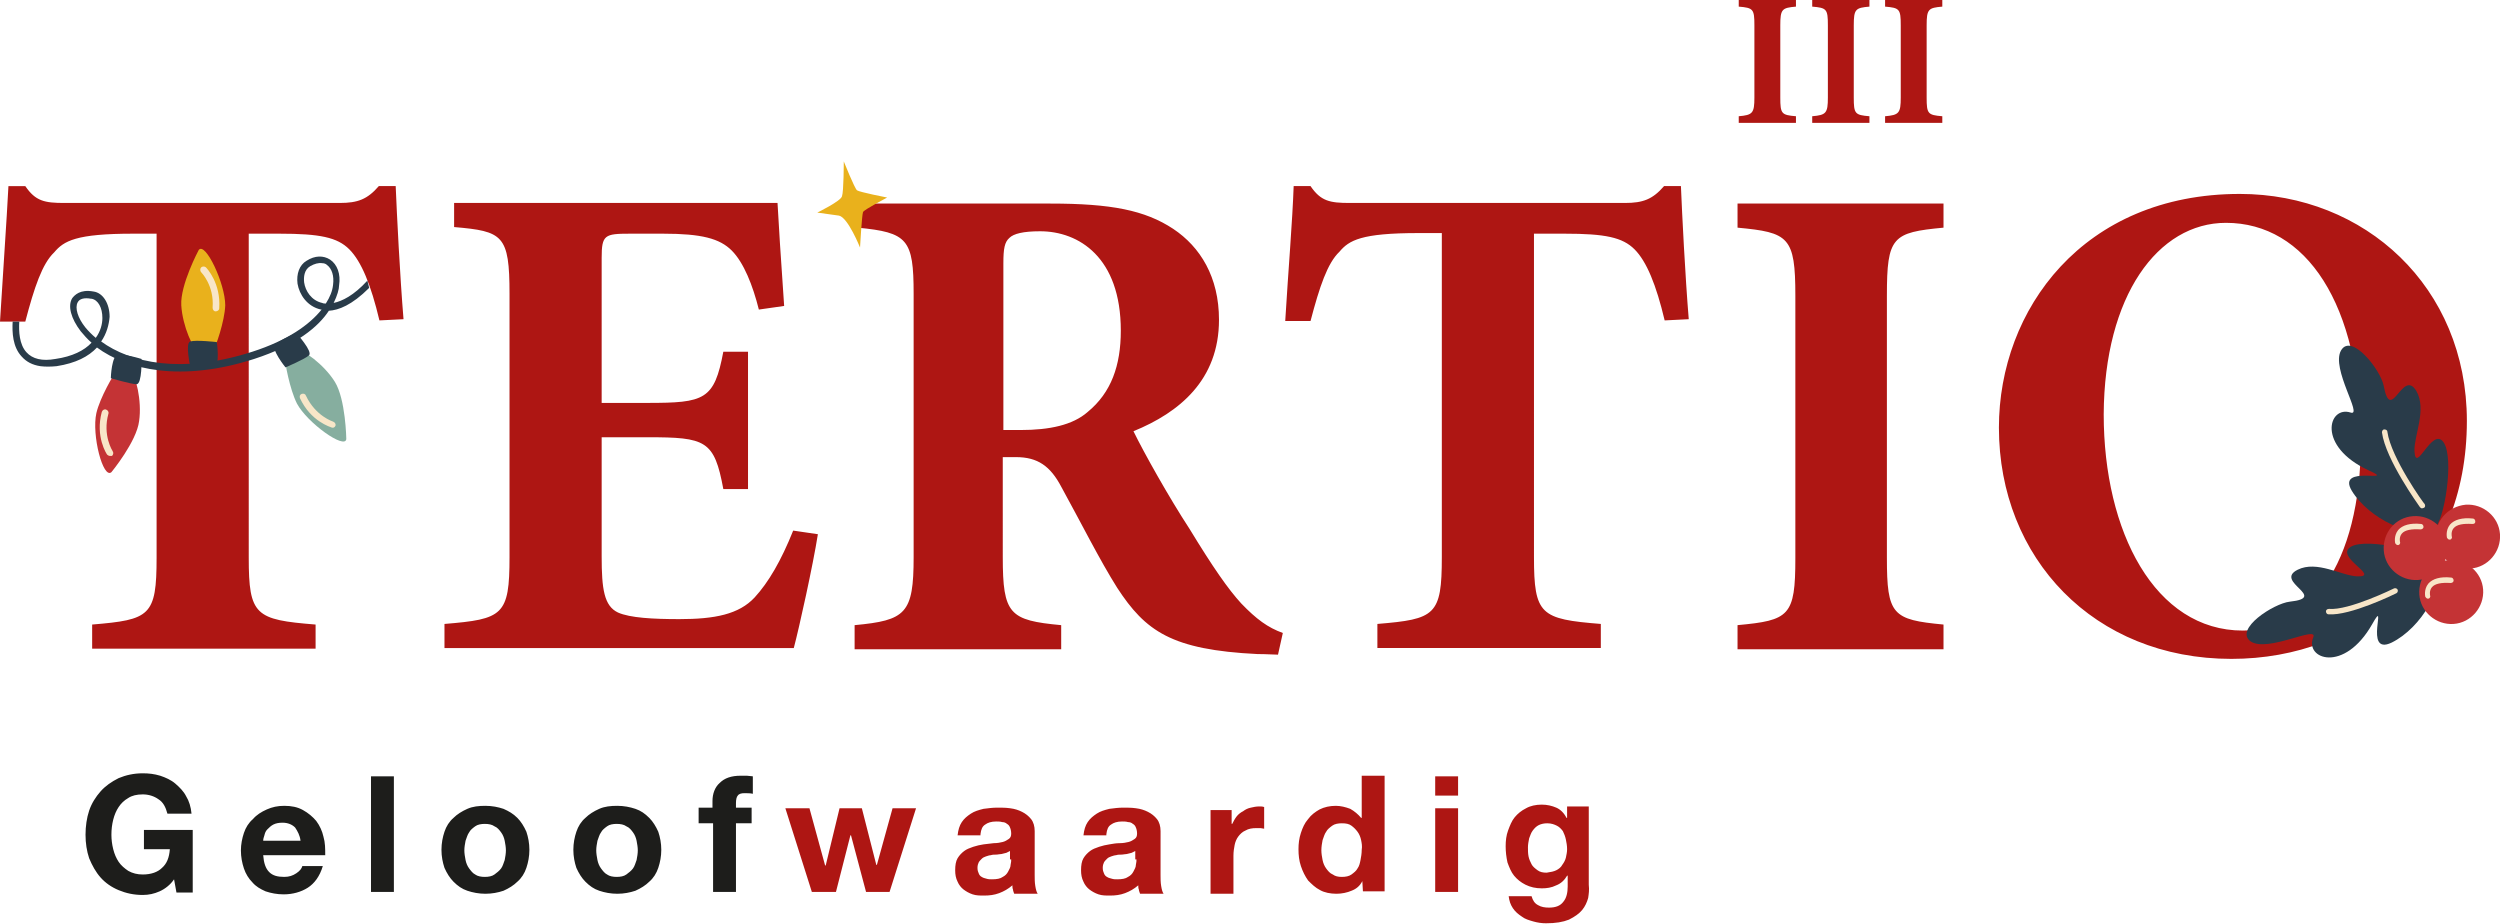 <?xml version="1.0" encoding="utf-8"?>
<!-- Generator: Adobe Illustrator 28.0.0, SVG Export Plug-In . SVG Version: 6.00 Build 0)  -->
<svg version="1.1" id="Laag_1" xmlns="http://www.w3.org/2000/svg" xmlns:xlink="http://www.w3.org/1999/xlink" x="0px" y="0px"
	 viewBox="0 0 415.1 153.4" style="enable-background:new 0 0 415.1 153.4;" xml:space="preserve">
<style type="text/css">
	.st0{clip-path:url(#SVGID_00000169524642115713759530000006344278302643657359_);fill:#AE1613;}
	.st1{clip-path:url(#SVGID_00000000919757844473926770000011567457044501671354_);fill:#1D1D1B;}
	.st2{clip-path:url(#SVGID_00000124863347266253747770000015774406023603394736_);fill:#AE1613;}
	.st3{clip-path:url(#SVGID_00000123411894319017195360000016516095009935475628_);fill:#AE1613;}
	.st4{clip-path:url(#SVGID_00000123411894319017195360000016516095009935475628_);fill:#293B49;}
	.st5{clip-path:url(#SVGID_00000123411894319017195360000016516095009935475628_);fill:#E9B11C;}
	.st6{clip-path:url(#SVGID_00000123411894319017195360000016516095009935475628_);fill:#F8E6C8;}
	.st7{clip-path:url(#SVGID_00000123411894319017195360000016516095009935475628_);fill:#86AE9F;}
	.st8{clip-path:url(#SVGID_00000123411894319017195360000016516095009935475628_);fill:#C43335;}
</style>
<g>
	<g>
		<defs>
			<rect id="SVGID_1_" width="415.1" height="153.4"/>
		</defs>
		<clipPath id="SVGID_00000160908100589284008080000001412024221068899758_">
			<use xlink:href="#SVGID_1_"  style="overflow:visible;"/>
		</clipPath>
		<path style="clip-path:url(#SVGID_00000160908100589284008080000001412024221068899758_);fill:#AE1613;" d="M263.7,149.1
			c-0.2,0.7-0.5,1.4-1,2s-1.2,1.1-2.2,1.6c-1,0.4-2.2,0.6-3.8,0.6c-0.7,0-1.4-0.1-2.1-0.3c-0.7-0.2-1.4-0.4-1.9-0.8
			c-0.6-0.4-1.1-0.8-1.5-1.4c-0.4-0.6-0.6-1.2-0.7-2h3.8c0.2,0.7,0.5,1.2,1.1,1.5c0.5,0.3,1.1,0.4,1.8,0.4c1.1,0,1.9-0.3,2.4-1
			c0.5-0.6,0.7-1.5,0.7-2.5v-1.8h-0.1c-0.4,0.7-1,1.3-1.8,1.6c-0.8,0.4-1.6,0.5-2.4,0.5c-1,0-1.9-0.2-2.7-0.6
			c-0.8-0.4-1.4-0.9-1.9-1.5s-0.8-1.4-1.1-2.2c-0.2-0.9-0.3-1.8-0.3-2.7s0.1-1.8,0.4-2.6c0.3-0.8,0.6-1.6,1.1-2.2
			c0.5-0.6,1.1-1.1,1.9-1.5c0.7-0.4,1.6-0.6,2.6-0.6c0.9,0,1.7,0.2,2.4,0.5c0.7,0.3,1.3,0.9,1.7,1.7h0.1v-1.9h3.6v13
			C263.9,147.8,263.8,148.4,263.7,149.1 M258.4,144.5c0.4-0.2,0.8-0.5,1-0.9c0.3-0.4,0.5-0.8,0.6-1.2c0.1-0.5,0.2-0.9,0.2-1.4
			c0-0.6-0.1-1.1-0.2-1.6s-0.3-1-0.5-1.4c-0.3-0.4-0.6-0.7-1-0.9s-0.9-0.4-1.6-0.4c-0.5,0-1,0.1-1.4,0.3s-0.7,0.5-1,0.9
			s-0.4,0.8-0.6,1.3c-0.1,0.5-0.2,1-0.2,1.5s0,1,0.1,1.5s0.3,0.9,0.5,1.3c0.2,0.4,0.6,0.7,1,1s0.9,0.4,1.5,0.4
			C257.5,144.8,258,144.7,258.4,144.5 M242.1,148.1h-3.8v-13.9h3.8V148.1z M238.3,128.9h3.8v3.2h-3.8V128.9z M226.2,146.3
			c-0.4,0.8-1,1.3-1.8,1.6c-0.7,0.3-1.6,0.5-2.5,0.5c-1,0-2-0.2-2.7-0.6c-0.8-0.4-1.4-1-2-1.6c-0.5-0.7-0.9-1.5-1.2-2.4
			s-0.4-1.8-0.4-2.8c0-0.9,0.1-1.8,0.4-2.7c0.3-0.9,0.6-1.6,1.2-2.3c0.5-0.7,1.2-1.2,1.9-1.6c0.8-0.4,1.7-0.6,2.7-0.6
			c0.8,0,1.6,0.2,2.4,0.5c0.7,0.4,1.3,0.9,1.8,1.5h0.1v-7h3.8V148h-3.6L226.2,146.3L226.2,146.3z M226,139.5c-0.1-0.5-0.3-1-0.6-1.4
			s-0.6-0.7-1-1s-0.9-0.4-1.6-0.4c-0.6,0-1.2,0.1-1.6,0.4c-0.4,0.3-0.8,0.6-1,1c-0.3,0.4-0.4,0.9-0.6,1.4c-0.1,0.5-0.2,1.1-0.2,1.7
			c0,0.5,0.1,1.1,0.2,1.6s0.3,1,0.6,1.4s0.6,0.8,1.1,1c0.4,0.3,0.9,0.4,1.5,0.4s1.2-0.1,1.6-0.4c0.4-0.3,0.8-0.6,1-1
			c0.3-0.4,0.4-0.9,0.5-1.4s0.2-1.1,0.2-1.7C226.2,140.5,226.1,140,226,139.5 M204.5,134.2v2.6h0.1c0.2-0.4,0.4-0.8,0.7-1.2
			s0.7-0.7,1.1-0.9c0.4-0.3,0.8-0.5,1.3-0.6c0.4-0.1,0.9-0.2,1.4-0.2c0.3,0,0.5,0,0.8,0.1v3.6c-0.2,0-0.4-0.1-0.6-0.1
			c-0.3,0-0.5,0-0.7,0c-0.7,0-1.3,0.1-1.8,0.4c-0.5,0.2-0.9,0.6-1.2,1s-0.5,0.9-0.6,1.4s-0.2,1.1-0.2,1.8v6.3H201v-13.9h3.5V134.2z
			 M188.7,142.7c0,0.2,0,0.5-0.1,0.9c0,0.4-0.2,0.7-0.4,1.1c-0.2,0.4-0.5,0.7-0.9,0.9c-0.4,0.3-1,0.4-1.8,0.4c-0.3,0-0.6,0-0.9-0.1
			c-0.3-0.1-0.5-0.1-0.8-0.3c-0.2-0.1-0.4-0.3-0.5-0.6c-0.1-0.2-0.2-0.5-0.2-0.9s0.1-0.7,0.2-0.9c0.1-0.2,0.3-0.4,0.5-0.6
			c0.2-0.2,0.4-0.3,0.7-0.4c0.3-0.1,0.6-0.2,0.8-0.2c0.3-0.1,0.6-0.1,0.9-0.1c0.3,0,0.6-0.1,0.9-0.1c0.3-0.1,0.5-0.1,0.8-0.2
			c0.2-0.1,0.4-0.2,0.6-0.3v1.4H188.7z M183.7,138.5c0.1-0.8,0.3-1.3,0.8-1.6c0.4-0.3,1-0.5,1.8-0.5c0.3,0,0.7,0,1,0.1
			c0.3,0,0.6,0.1,0.8,0.3c0.2,0.1,0.4,0.3,0.5,0.6c0.1,0.2,0.2,0.6,0.2,1s-0.1,0.7-0.4,0.9c-0.3,0.2-0.6,0.4-1,0.5s-0.9,0.2-1.5,0.2
			s-1.1,0.1-1.7,0.2c-0.6,0.1-1.1,0.2-1.7,0.4c-0.6,0.2-1.1,0.4-1.5,0.7s-0.8,0.7-1.1,1.2s-0.4,1.2-0.4,2c0,0.7,0.1,1.3,0.4,1.9
			c0.2,0.5,0.6,1,1,1.3s0.9,0.6,1.5,0.8s1.2,0.2,1.9,0.2c0.9,0,1.7-0.1,2.5-0.4c0.8-0.3,1.5-0.7,2.2-1.3c0,0.2,0,0.5,0.1,0.7
			c0,0.2,0.1,0.4,0.2,0.7h3.9c-0.2-0.3-0.3-0.7-0.4-1.3c-0.1-0.6-0.1-1.2-0.1-1.8V138c0-0.8-0.2-1.5-0.6-2c-0.4-0.5-0.9-0.9-1.5-1.2
			s-1.2-0.5-2-0.6c-0.7-0.1-1.4-0.1-2.1-0.1c-0.8,0-1.5,0.1-2.3,0.2c-0.8,0.2-1.5,0.4-2.1,0.8c-0.6,0.4-1.1,0.8-1.5,1.4
			c-0.4,0.6-0.6,1.3-0.7,2.2h3.8V138.5z M167.9,142.7c0,0.2,0,0.5-0.1,0.9c0,0.4-0.2,0.7-0.4,1.1c-0.2,0.4-0.5,0.7-0.9,0.9
			c-0.4,0.3-1,0.4-1.8,0.4c-0.3,0-0.6,0-0.9-0.1c-0.3-0.1-0.5-0.1-0.8-0.3c-0.2-0.1-0.4-0.3-0.5-0.6c-0.1-0.2-0.2-0.5-0.2-0.9
			s0.1-0.7,0.2-0.9c0.1-0.2,0.3-0.4,0.5-0.6c0.2-0.2,0.4-0.3,0.7-0.4c0.3-0.1,0.6-0.2,0.8-0.2c0.3-0.1,0.6-0.1,0.9-0.1
			c0.3,0,0.6-0.1,0.9-0.1c0.3-0.1,0.5-0.1,0.8-0.2c0.2-0.1,0.4-0.2,0.6-0.3v1.4H167.9z M162.8,138.5c0.1-0.8,0.3-1.3,0.8-1.6
			c0.4-0.3,1-0.5,1.8-0.5c0.3,0,0.7,0,1,0.1c0.3,0,0.6,0.1,0.8,0.3c0.2,0.1,0.4,0.3,0.5,0.6c0.1,0.2,0.2,0.6,0.2,1s-0.1,0.7-0.4,0.9
			c-0.3,0.2-0.6,0.4-1,0.5s-0.9,0.2-1.5,0.2c-0.6,0.1-1.1,0.1-1.7,0.2c-0.6,0.1-1.1,0.2-1.7,0.4c-0.6,0.2-1.1,0.4-1.5,0.7
			s-0.8,0.7-1.1,1.2s-0.4,1.2-0.4,2c0,0.7,0.1,1.3,0.4,1.9c0.2,0.5,0.6,1,1,1.3s0.9,0.6,1.5,0.8s1.2,0.2,1.9,0.2
			c0.9,0,1.7-0.1,2.5-0.4c0.8-0.3,1.5-0.7,2.2-1.3c0,0.2,0,0.5,0.1,0.7c0,0.2,0.1,0.4,0.2,0.7h3.9c-0.2-0.3-0.3-0.7-0.4-1.3
			c-0.1-0.6-0.1-1.2-0.1-1.8V138c0-0.8-0.2-1.5-0.6-2c-0.4-0.5-0.9-0.9-1.5-1.2s-1.2-0.5-2-0.6c-0.7-0.1-1.4-0.1-2.1-0.1
			c-0.8,0-1.5,0.1-2.3,0.2c-0.8,0.2-1.5,0.4-2.1,0.8c-0.6,0.4-1.1,0.8-1.5,1.4c-0.4,0.6-0.6,1.3-0.7,2.2h3.8V138.5z M143.8,148.1
			l-2.5-9.4h-0.1l-2.4,9.4h-4l-4.4-13.9h4l2.6,9.5h0.1l2.3-9.5h3.7l2.4,9.4h0.1l2.6-9.4h3.9l-4.4,13.9H143.8z"/>
	</g>
	<g>
		<defs>
			<rect id="SVGID_00000086655693165160174250000006459158658581397418_" width="415.1" height="153.4"/>
		</defs>
		<clipPath id="SVGID_00000127751736198498326340000014677870334448183974_">
			<use xlink:href="#SVGID_00000086655693165160174250000006459158658581397418_"  style="overflow:visible;"/>
		</clipPath>
		<path style="clip-path:url(#SVGID_00000127751736198498326340000014677870334448183974_);fill:#1D1D1B;" d="M116,136.7v-2.6h2.3
			V133c0-1.2,0.4-2.3,1.2-3c0.8-0.8,1.9-1.2,3.5-1.2c0.3,0,0.7,0,1,0s0.7,0.1,1,0.1v2.9c-0.4-0.1-0.9-0.1-1.4-0.1s-0.9,0.1-1.1,0.4
			c-0.2,0.2-0.3,0.7-0.3,1.2v0.8h2.6v2.6h-2.6v11.4h-3.8v-11.4L116,136.7L116,136.7z M95.7,138.1c0.3-0.9,0.8-1.7,1.5-2.3
			c0.6-0.6,1.4-1.1,2.3-1.5s1.9-0.5,3-0.5s2.1,0.2,3,0.5s1.6,0.8,2.3,1.5c0.6,0.6,1.1,1.4,1.5,2.3c0.3,0.9,0.5,1.9,0.5,3
			s-0.2,2.1-0.5,3s-0.8,1.7-1.5,2.3c-0.6,0.6-1.4,1.1-2.3,1.5c-0.9,0.3-1.9,0.5-3,0.5s-2.1-0.2-3-0.5s-1.6-0.8-2.3-1.5
			c-0.6-0.6-1.1-1.4-1.5-2.3c-0.3-0.9-0.5-1.9-0.5-3S95.4,139,95.7,138.1 M99.2,142.8c0.1,0.5,0.3,1,0.6,1.4c0.3,0.4,0.6,0.8,1,1
			c0.4,0.3,1,0.4,1.6,0.4s1.2-0.1,1.6-0.4c0.4-0.3,0.8-0.6,1.1-1c0.3-0.4,0.4-0.9,0.6-1.4c0.1-0.5,0.2-1.1,0.2-1.6s-0.1-1.1-0.2-1.6
			s-0.3-1-0.6-1.4c-0.3-0.4-0.6-0.8-1.1-1c-0.4-0.3-1-0.4-1.6-0.4s-1.2,0.1-1.6,0.4c-0.4,0.3-0.8,0.6-1,1c-0.3,0.4-0.4,0.9-0.6,1.4
			c-0.1,0.5-0.2,1.1-0.2,1.6S99.1,142.3,99.2,142.8 M73.8,138.1c0.3-0.9,0.8-1.7,1.5-2.3c0.6-0.6,1.4-1.1,2.3-1.5s1.9-0.5,3-0.5
			s2.1,0.2,3,0.5c0.9,0.4,1.6,0.8,2.3,1.5c0.6,0.6,1.1,1.4,1.5,2.3c0.3,0.9,0.5,1.9,0.5,3s-0.2,2.1-0.5,3s-0.8,1.7-1.5,2.3
			c-0.6,0.6-1.4,1.1-2.3,1.5c-0.9,0.3-1.9,0.5-3,0.5s-2.1-0.2-3-0.5s-1.6-0.8-2.3-1.5c-0.6-0.6-1.1-1.4-1.5-2.3
			c-0.3-0.9-0.5-1.9-0.5-3S73.5,139,73.8,138.1 M77.3,142.8c0.1,0.5,0.3,1,0.6,1.4c0.3,0.4,0.6,0.8,1,1c0.4,0.3,1,0.4,1.6,0.4
			s1.2-0.1,1.6-0.4c0.4-0.3,0.8-0.6,1.1-1c0.3-0.4,0.4-0.9,0.6-1.4c0.1-0.5,0.2-1.1,0.2-1.6s-0.1-1.1-0.2-1.6s-0.3-1-0.6-1.4
			c-0.3-0.4-0.6-0.8-1.1-1c-0.4-0.3-1-0.4-1.6-0.4s-1.2,0.1-1.6,0.4c-0.4,0.3-0.8,0.6-1,1c-0.3,0.4-0.4,0.9-0.6,1.4
			c-0.1,0.5-0.2,1.1-0.2,1.6S77.2,142.3,77.3,142.8 M65.4,148.1h-3.8v-19.2h3.8V148.1z M44.7,144.8c0.6,0.6,1.4,0.8,2.5,0.8
			c0.8,0,1.4-0.2,2-0.6c0.6-0.4,0.9-0.8,1-1.2h3.4c-0.5,1.7-1.4,2.9-2.5,3.6c-1.1,0.7-2.5,1.1-4,1.1c-1.1,0-2.1-0.2-3-0.5
			c-0.9-0.4-1.6-0.8-2.2-1.5c-0.6-0.6-1.1-1.4-1.4-2.3c-0.3-0.9-0.5-1.9-0.5-3c0-1,0.2-2,0.5-2.9s0.8-1.7,1.5-2.3
			c0.6-0.7,1.4-1.2,2.3-1.6c0.9-0.4,1.8-0.6,2.9-0.6c1.2,0,2.2,0.2,3.1,0.7c0.9,0.5,1.6,1.1,2.2,1.8c0.6,0.8,1,1.7,1.2,2.6
			c0.3,1,0.3,2,0.3,3.1H43.7C43.8,143.3,44.1,144.2,44.7,144.8 M49,137.4c-0.5-0.5-1.2-0.8-2.1-0.8c-0.6,0-1.1,0.1-1.5,0.3
			s-0.7,0.5-1,0.8s-0.4,0.6-0.5,1c-0.1,0.3-0.2,0.6-0.2,0.9h6.2C49.8,138.7,49.4,138,49,137.4 M26.5,148c-0.9,0.4-1.8,0.6-2.8,0.6
			c-1.5,0-2.8-0.3-4-0.8s-2.2-1.2-3-2.1c-0.8-0.9-1.4-2-1.9-3.2c-0.4-1.2-0.6-2.5-0.6-3.9s0.2-2.8,0.6-4c0.4-1.2,1.1-2.3,1.9-3.2
			s1.8-1.6,3-2.2c1.2-0.5,2.5-0.8,4-0.8c1,0,1.9,0.1,2.9,0.4c0.9,0.3,1.8,0.7,2.5,1.3s1.4,1.3,1.8,2.1c0.5,0.8,0.8,1.8,0.9,2.9h-4
			c-0.3-1.1-0.7-1.9-1.5-2.4c-0.7-0.5-1.6-0.8-2.6-0.8s-1.8,0.2-2.4,0.6c-0.7,0.4-1.2,0.9-1.6,1.5s-0.7,1.3-0.9,2.1
			c-0.2,0.8-0.3,1.6-0.3,2.5c0,0.8,0.1,1.6,0.3,2.4c0.2,0.8,0.5,1.5,0.9,2.1s1,1.1,1.6,1.5c0.7,0.4,1.5,0.6,2.4,0.6
			c1.4,0,2.5-0.4,3.2-1.1c0.8-0.7,1.2-1.7,1.3-3.1h-4.3v-3.2H32v10.4h-2.7l-0.4-2.2C28.3,146.9,27.4,147.6,26.5,148"/>
	</g>
	<g>
		<defs>
			<rect id="SVGID_00000085935817474340176670000006861121223377623732_" width="415.1" height="153.4"/>
		</defs>
		<clipPath id="SVGID_00000086662152138976647860000017078657319529126326_">
			<use xlink:href="#SVGID_00000085935817474340176670000006861121223377623732_"  style="overflow:visible;"/>
		</clipPath>
	</g>
	<g>
		<defs>
			<rect id="SVGID_00000175282707259015062380000009518006261480143248_" width="415.1" height="153.4"/>
		</defs>
		<clipPath id="SVGID_00000013873288868296352870000002918391202212941722_">
			<use xlink:href="#SVGID_00000175282707259015062380000009518006261480143248_"  style="overflow:visible;"/>
		</clipPath>
		<path style="clip-path:url(#SVGID_00000013873288868296352870000002918391202212941722_);fill:#AE1613;" d="M322.5,20.4v-1.1
			c-2.4-0.2-2.6-0.4-2.6-3.1v-12c0-2.7,0.3-2.9,2.6-3.1V0H313v1.1c2.4,0.2,2.6,0.4,2.6,3.1v12c0,2.6-0.3,2.9-2.6,3.1v1.1
			C313,20.4,322.5,20.4,322.5,20.4z M310.4,20.4v-1.1c-2.4-0.2-2.6-0.4-2.6-3.1v-12c0-2.7,0.3-2.9,2.6-3.1V0h-9.5v1.1
			c2.4,0.2,2.6,0.4,2.6,3.1v12c0,2.6-0.3,2.9-2.6,3.1v1.1C300.9,20.4,310.4,20.4,310.4,20.4z M298.2,20.4v-1.1
			c-2.4-0.2-2.6-0.4-2.6-3.1v-12c0-2.7,0.3-2.9,2.6-3.1V0h-9.5v1.1c2.4,0.2,2.6,0.4,2.6,3.1v12c0,2.6-0.3,2.9-2.6,3.1v1.1
			C288.7,20.4,298.2,20.4,298.2,20.4z"/>
	</g>
	<g>
		<defs>
			<rect id="SVGID_00000129891237230494620040000012924930909204051347_" y="26.8" width="415.1" height="82.7"/>
		</defs>
		<clipPath id="SVGID_00000170264739113459649890000000218462644323183500_">
			<use xlink:href="#SVGID_00000129891237230494620040000012924930909204051347_"  style="overflow:visible;"/>
		</clipPath>
		<path style="clip-path:url(#SVGID_00000170264739113459649890000000218462644323183500_);fill:#AE1613;" d="M369.6,37
			c13.3,0,22.4,13.5,22.4,36.2c0,20.9-8.8,31.5-19.6,31.5c-14.6,0-23.1-16.4-23.1-35.9C349.4,49.1,358.3,37,369.6,37 M371.9,32.2
			c-26,0-40,19.2-40,38.8c0,21.7,15.8,38.4,38.6,38.4c21.5,0,39.1-14.9,39.1-39.5C409.6,47.6,392.6,32.2,371.9,32.2 M322.7,107.7v-4
			c-8.5-0.8-9.4-1.6-9.4-11.1V49.1c0-9.8,0.9-10.5,9.4-11.3v-4h-34.2v4c8.5,0.8,9.6,1.5,9.6,11.3v43.6c0,9.6-1,10.3-9.6,11.1v4
			H322.7z M280.4,53c-0.6-7.3-1.1-17.3-1.3-22.1h-2.8c-1.9,2.2-3.5,2.8-6.5,2.8h-45.7c-3.3,0-4.8-0.3-6.5-2.8h-2.8
			c-0.2,5.8-0.9,14.1-1.4,22.4h4.2c1.5-5.7,2.8-9.6,4.8-11.5c1.6-1.9,3.6-3.1,13.1-3.1h3.9v53.8c0,9.7-1.1,10.3-10.7,11.1v4h37.1v-4
			c-10-0.8-11.1-1.5-11.1-11.1V38.8h5.1c6.7,0,9.6,0.6,11.6,2.6c2,2,3.6,5.9,5,11.8L280.4,53z M166.6,71.3V43.7c0-2.4,0.2-3.5,1-4.2
			c0.7-0.7,2.3-1.1,5.1-1.1c6.4,0,13.4,4.3,13.4,16.5c0,5.8-1.6,10.3-5.5,13.5c-2.5,2.2-6.4,3-11.1,3H166.6z M213,105.1
			c-2.5-0.9-4.4-2.3-6.9-4.9c-2.2-2.4-4.7-6-8.6-12.4c-3.4-5.2-7.6-12.7-9.3-16.2c7.6-3.1,14.2-8.5,14.2-18.5
			c0-7.1-3.1-12.1-7.6-15.1c-4.7-3.1-10.3-4.2-20.4-4.2h-32v4c8.3,0.8,9.3,1.9,9.3,11v43.7c0,9.4-1.3,10.5-9.8,11.3v4h34.3v-4
			c-8.6-0.8-9.7-1.8-9.7-11.3V75.9h2.2c3.6,0,5.7,1.5,7.5,4.9c3.3,6,6.4,12.2,9.3,16.8c4.7,7.2,9,10.3,23.3,11
			c1.5,0,2.7,0.1,3.4,0.1L213,105.1z M131.7,88.1c-2,5-4.1,8.6-6.4,11.1c-2.6,2.8-6.6,3.6-12.5,3.6c-4.3,0-8.2-0.2-10.2-1.1
			c-2.3-1.1-2.7-3.9-2.7-9.3V72.6h7.6c9.7,0,11.1,0.5,12.6,8.6h4.1V58.4h-4.1c-1.5,8-3.1,8.5-12.6,8.5h-7.6V42.8c0-3.8,0.5-4,4.7-4
			h5.5c6.4,0,9.4,0.8,11.4,2.8c2,2,3.5,5.8,4.5,9.8l4.2-0.6c-0.5-7.1-1-15-1.1-17.1H75.4v4c8.1,0.7,9.2,1.3,9.2,11.1v43.7
			c0,9.7-1.1,10.3-10.8,11.1v4h58c0.9-3.4,3.2-13.8,4-18.9L131.7,88.1z M67,53c-0.6-7.3-1.1-17.3-1.3-22.1h-2.8
			c-1.9,2.2-3.5,2.8-6.5,2.8H10.7c-3.3,0-4.8-0.3-6.5-2.8H1.4C1.1,36.8,0.5,45.1,0,53.4h4.2c1.5-5.7,2.8-9.6,4.8-11.5
			c1.6-1.9,3.6-3.1,13.1-3.1h3.9v53.8c0,9.7-1.1,10.3-10.7,11.1v4h37.1v-4c-10-0.8-11.1-1.5-11.1-11.1V38.8h5.1
			c6.7,0,9.6,0.6,11.6,2.6c2,2,3.6,5.9,5,11.8L67,53z"/>
		<path style="clip-path:url(#SVGID_00000170264739113459649890000000218462644323183500_);fill:#293B49;" d="M55.3,47.3
			c-0.1,1-0.5,2-1.2,3.1c-0.2,0-0.4,0-0.6-0.1c-1.8-0.4-2.8-2-3-3.4c-0.1-0.9,0-2.1,1-2.7c0.7-0.4,1.4-0.6,2-0.5
			c0.3,0,0.6,0.1,0.8,0.3C55.1,44.6,55.5,45.8,55.3,47.3 M15.9,56.1c-0.6-0.5-1.2-1.1-1.7-1.7c-1.3-1.6-1.8-3.3-1.3-4.2
			c0.3-0.6,1.1-0.8,2.2-0.6c0,0,0.1,0,0.1,0c1.1,0.2,1.8,1.5,1.8,3.2C17,53.8,16.7,55,15.9,56.1 M56.3,47.4c0.3-1.9-0.3-3.5-1.5-4.3
			c-1.1-0.7-2.5-0.7-3.9,0.2c-1.2,0.7-1.7,2.2-1.5,3.8c0.3,1.8,1.6,3.8,3.9,4.3c0,0,0.1,0,0.1,0c-2,2.5-5.6,5.1-11.5,7
			c-11.8,3.8-20.3,1.8-25.1-1.7c0.9-1.3,1.3-2.8,1.4-4.1c0-2.2-1.1-4-2.7-4.2c-2.2-0.4-3.1,0.6-3.5,1.1c-0.8,1.3-0.2,3.4,1.4,5.5
			c0.5,0.6,1.1,1.3,1.8,1.9c-1.2,1.3-3.2,2.3-6,2.7C7,60,5.4,59.6,4.4,58.5c-1.2-1.3-1.3-3.5-1.2-5.1H2.1c-0.1,1.8,0,4.2,1.5,5.8
			c0.8,0.9,1.8,1.4,3.1,1.6c0.8,0.1,1.7,0.1,2.7,0c3.2-0.5,5.3-1.6,6.7-3.1c5,3.7,14,5.8,26.1,1.9c7.1-2.3,10.7-5.4,12.4-8
			c1.6-0.1,3.8-0.9,6.7-3.8L61,46.6c-2.3,2.5-4.2,3.4-5.6,3.7C56,49.1,56.3,48,56.3,47.4"/>
		<path style="clip-path:url(#SVGID_00000170264739113459649890000000218462644323183500_);fill:#E9B11C;" d="M33,41.5
			c0,0-3.1,5.8-2.9,9.2c0.2,3.4,2,7.5,3,7.8c0.9,0.3,1.9,0.5,2.3-0.2c0.4-0.7,1.9-4.9,2-7.6C37.4,47.1,34.1,40.1,33,41.5"/>
		<path style="clip-path:url(#SVGID_00000170264739113459649890000000218462644323183500_);fill:#293B49;" d="M36,56.8
			c0,0-3.5-0.4-4.4-0.1c-0.9,0.2,0,4.2,0,4.2s2.8,0.3,3.9,0.1C36.6,60.8,36,56.8,36,56.8"/>
		<path style="clip-path:url(#SVGID_00000170264739113459649890000000218462644323183500_);fill:#F8E6C8;" d="M35.8,51.7
			c-0.3,0-0.5-0.3-0.5-0.6c0.3-3.7-1.9-5.9-1.9-5.9c-0.2-0.2-0.2-0.6,0-0.8c0.2-0.2,0.6-0.2,0.8,0c0.1,0.1,2.5,2.6,2.2,6.8
			C36.4,51.5,36.1,51.7,35.8,51.7C35.8,51.7,35.8,51.7,35.8,51.7"/>
		<path style="clip-path:url(#SVGID_00000170264739113459649890000000218462644323183500_);fill:#86AE9F;" d="M57.5,72.9
			c0,0-0.1-6.6-1.9-9.5c-1.8-2.9-5.4-5.5-6.4-5.3c-0.9,0.2-1.9,0.5-1.9,1.3c0,0.8,0.8,5.2,2,7.6C51,70.2,57.3,74.7,57.5,72.9"/>
		<path style="clip-path:url(#SVGID_00000170264739113459649890000000218462644323183500_);fill:#293B49;" d="M47.4,61
			c0,0,3.3-1.4,3.9-2c0.7-0.6-2.1-3.7-2.1-3.7s-2.6,1.1-3.5,1.9C44.9,57.9,47.4,61,47.4,61"/>
		<path style="clip-path:url(#SVGID_00000170264739113459649890000000218462644323183500_);fill:#F8E6C8;" d="M55.1,71
			C55.1,71,55.1,71,55.1,71c-0.2-0.1-3.5-1-5.3-4.9c-0.1-0.3,0-0.6,0.3-0.7c0.3-0.1,0.6,0,0.7,0.3c1.6,3.4,4.5,4.3,4.5,4.3
			c0.3,0.1,0.5,0.4,0.4,0.7C55.6,70.9,55.4,71.1,55.1,71"/>
		<path style="clip-path:url(#SVGID_00000170264739113459649890000000218462644323183500_);fill:#C43335;" d="M18.5,78.4
			c0,0,4.2-5.1,4.6-8.5c0.5-3.4-0.6-7.7-1.4-8.2c-0.8-0.5-1.8-0.9-2.3-0.2c-0.5,0.6-2.8,4.5-3.4,7.1C15.2,72.2,17.1,79.6,18.5,78.4"
			/>
		<path style="clip-path:url(#SVGID_00000170264739113459649890000000218462644323183500_);fill:#293B49;" d="M18.4,62.8
			c0,0,3.4,1,4.3,1c0.9-0.1,0.8-4.2,0.8-4.2s-2.7-0.8-3.8-0.8C18.5,58.9,18.4,62.8,18.4,62.8"/>
		<path style="clip-path:url(#SVGID_00000170264739113459649890000000218462644323183500_);fill:#F8E6C8;" d="M18.2,75.7
			c-0.1,0-0.3-0.1-0.4-0.2c-0.1-0.1-2-3-0.9-7.1c0.1-0.3,0.4-0.5,0.7-0.4c0.3,0.1,0.5,0.4,0.4,0.7c-1,3.6,0.7,6.2,0.7,6.2
			c0.2,0.3,0.1,0.6-0.1,0.8C18.4,75.7,18.3,75.7,18.2,75.7"/>
		<path style="clip-path:url(#SVGID_00000170264739113459649890000000218462644323183500_);fill:#293B49;" d="M404.5,93.5
			c-0.7-1.6-11.4-4.4-14.2-2.7c-2.7,1.7,5.1,5,1.1,4.9c-2.6-0.1-6.7-2.7-9.9-1.1c-4,2,5.2,4.6-1.3,5.3c-2.7,0.3-9.3,4.6-6.5,6.6
			c2.8,1.9,11.2-2.7,10.4-0.7c-1.5,3.6,5.1,6.1,9.8-2.2c2.7-4.8-1.6,5.4,3.2,3.1C402,104.3,406.2,97.2,404.5,93.5"/>
		<path style="clip-path:url(#SVGID_00000170264739113459649890000000218462644323183500_);fill:#293B49;" d="M404.2,87.7
			c1.6-0.9,3.4-11.7,1.5-14.3c-1.9-2.6-4.6,5.5-4.8,1.5c-0.1-2.6,2.1-6.9,0.3-10c-2.3-3.8-4.2,5.6-5.4-0.8c-0.5-2.7-5.4-8.9-7.1-5.9
			c-1.7,3,3.7,11,1.6,10.3c-3.7-1.2-5.7,5.6,3,9.6c5,2.3-5.5-1.1-2.8,3.4C393.3,86.1,400.7,89.7,404.2,87.7"/>
		<path style="clip-path:url(#SVGID_00000170264739113459649890000000218462644323183500_);fill:#C43335;" d="M400.7,85.7
			c2.9-0.2,5.5,2,5.7,4.9c0.2,2.9-2,5.5-4.9,5.7c-2.9,0.2-5.5-2-5.7-4.9S397.7,85.9,400.7,85.7"/>
		<path style="clip-path:url(#SVGID_00000170264739113459649890000000218462644323183500_);fill:#C43335;" d="M406.6,93
			c2.9-0.2,5.5,2,5.7,4.9c0.2,2.9-2,5.5-4.9,5.7c-2.9,0.2-5.5-2-5.7-4.9C401.5,95.8,403.6,93.2,406.6,93"/>
		<path style="clip-path:url(#SVGID_00000170264739113459649890000000218462644323183500_);fill:#C43335;" d="M409.4,83.8
			c2.9-0.2,5.5,2,5.7,4.9c0.2,2.9-2,5.5-4.9,5.7c-2.9,0.2-5.5-2-5.7-4.9C404.2,86.6,406.4,84.1,409.4,83.8"/>
		<path style="clip-path:url(#SVGID_00000170264739113459649890000000218462644323183500_);fill:#F8E6C8;" d="M398.1,90.5
			c-0.2,0-0.3-0.2-0.4-0.3c0,0-0.3-1.2,0.5-2.2c0.7-0.8,2-1.2,3.8-1c0.2,0,0.4,0.2,0.4,0.5c0,0.2-0.2,0.4-0.5,0.4
			c-1.5-0.1-2.6,0.1-3.1,0.7c-0.5,0.6-0.3,1.4-0.3,1.4c0.1,0.2-0.1,0.5-0.3,0.5C398.2,90.5,398.2,90.5,398.1,90.5"/>
		<path style="clip-path:url(#SVGID_00000170264739113459649890000000218462644323183500_);fill:#F8E6C8;" d="M403.1,99.4
			c-0.2,0-0.3-0.2-0.4-0.3c0,0-0.3-1.2,0.5-2.2c0.7-0.8,2-1.2,3.8-1c0.2,0,0.4,0.2,0.4,0.5c0,0.2-0.2,0.4-0.5,0.4
			c-1.5-0.1-2.6,0.1-3.1,0.7c-0.5,0.6-0.3,1.4-0.3,1.4c0.1,0.2-0.1,0.5-0.3,0.5C403.2,99.4,403.1,99.4,403.1,99.4"/>
		<path style="clip-path:url(#SVGID_00000170264739113459649890000000218462644323183500_);fill:#F8E6C8;" d="M406.7,89.6
			c-0.2,0-0.3-0.2-0.4-0.3c0,0-0.3-1.2,0.5-2.2c0.7-0.8,2-1.2,3.8-1c0.2,0,0.4,0.2,0.4,0.5s-0.2,0.4-0.5,0.4
			c-1.5-0.1-2.6,0.1-3.1,0.7c-0.5,0.6-0.3,1.4-0.3,1.4c0.1,0.2-0.1,0.5-0.3,0.5C406.8,89.6,406.8,89.6,406.7,89.6"/>
		<path style="clip-path:url(#SVGID_00000170264739113459649890000000218462644323183500_);fill:#F8E6C8;" d="M386.6,102
			c-0.2,0-0.4-0.2-0.4-0.5c0-0.2,0.2-0.4,0.5-0.4c3.3,0.3,10.8-3.4,10.8-3.4c0.2-0.1,0.5,0,0.6,0.2c0.1,0.2,0,0.5-0.2,0.6
			C397.7,98.6,390.2,102.3,386.6,102C386.7,102,386.6,102,386.6,102"/>
		<path style="clip-path:url(#SVGID_00000170264739113459649890000000218462644323183500_);fill:#F8E6C8;" d="M402.1,84.4
			c-0.1,0-0.2-0.1-0.3-0.2c-0.2-0.3-5.7-7.9-6.3-12.4c0-0.2,0.1-0.5,0.4-0.5c0.2,0,0.5,0.1,0.5,0.4c0.6,4.3,6.1,12,6.2,12
			c0.1,0.2,0.1,0.5-0.1,0.6C402.3,84.4,402.2,84.4,402.1,84.4"/>
		<path style="clip-path:url(#SVGID_00000170264739113459649890000000218462644323183500_);fill:#E9B11C;" d="M140.1,26.8
			c0,0,1.8,4.5,2.2,4.8c0.4,0.3,5,1.2,5,1.2s-3.8,2-4,2.4c-0.2,0.5-0.5,5.9-0.5,5.9s-2-5-3.5-5.3c-1.5-0.2-3.6-0.5-3.6-0.5
			s3.9-1.9,4.1-2.7C140.1,31.8,140.1,26.8,140.1,26.8"/>
	</g>
</g>
</svg>
